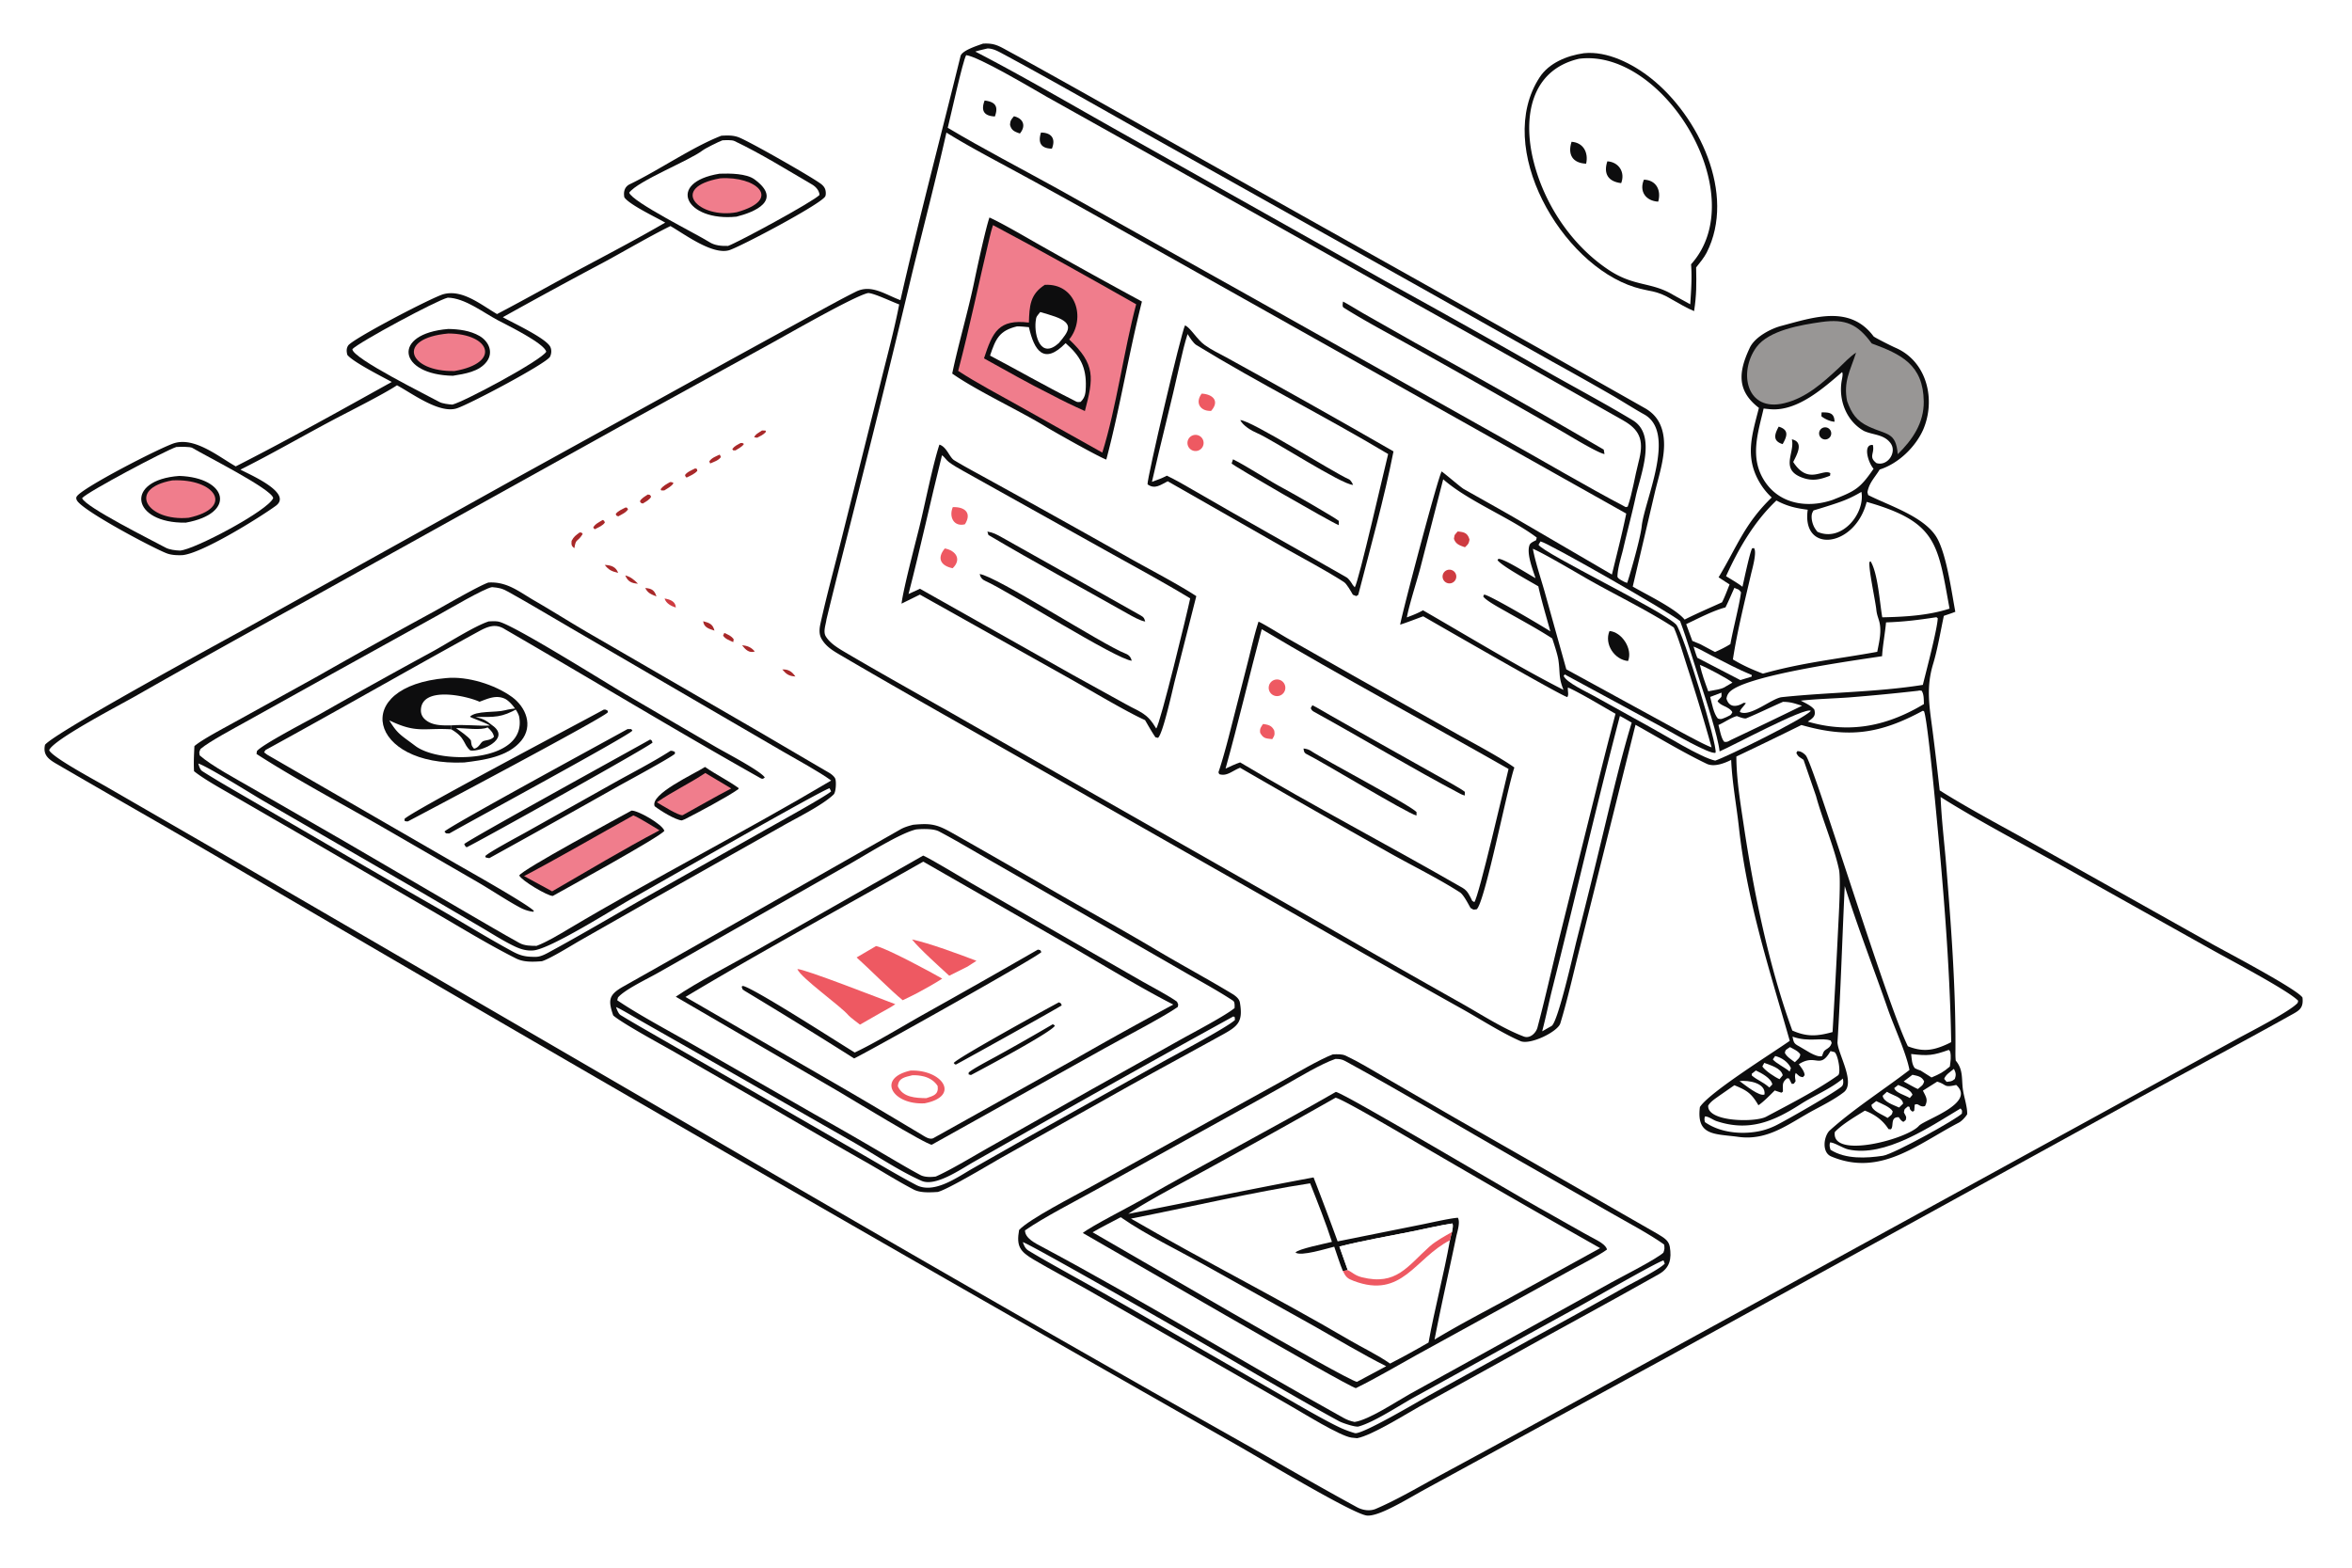 <svg xmlns="http://www.w3.org/2000/svg" width="1536" height="1024" preserveAspectRatio="none" style="display:block" viewBox="0 0 2048 1365"><path fill="#FFF" d="M0 0h2048v1365H0V0z"/><path fill="#0D0D0E" d="M855.91 37.996c10.406-.635 14.143 2.2 23.086 7.033 16.441 8.885 32.72 18.064 49.066 27.122l205.008 115.056 211.03 118.308c29.47 16.669 58.97 33.324 88.43 50.001 7.69 4.45 12.52 10.599 14.89 19.167 4.82 17.405-2.59 37.452-6.61 54.72l-19.1 81.348c12.05 6.99 37.34 19.148 45.17 28.726 10.09-5.128 22.15-10.285 32.56-15.023 2.17-4.038 4.79-11.11 6.59-15.558l-9.57-6.215c16.24-26.911 22.43-46.425 46.25-69.519a56.956 56.956 0 0 1-10.59-13.216c-13.14-22.34-6.4-41.801-.54-64.808-19.23-14.728-17.9-31.035-8.3-51.586 4.12-9.954 18.71-17.376 27.45-19.699 28.04-7.448 59.95-18.756 80.65 8.989.69.929 15.96 8.603 18.95 9.882 27.7 11.852 35.45 45.384 24.28 71.371-6.64 14.912-21.29 29.471-37.89 34.732-4.25 7.05-9.25 11.527-10.65 19.791.22.811.44 1.623.65 2.434 18 9.208 49.86 18.94 60.19 37.84 8.15 14.909 12.37 46.045 15.69 63.794-2.94 1.201-6.93 2.47-10 3.54-2.84 13.268-5.43 28.971-9.35 41.929-6.38 21.064-3.07 37.766-.36 58.856 2.19 17.11 4.18 34.124 6.09 51.176 25.09 15.897 56.85 32.556 82.89 47.206l154.81 86.844c11.04 6.177 73.88 39.184 78.2 46.36 1.07 10.122-3.42 11.546-12.21 16.455-47.45 26.473-95.62 51.758-143.15 78.07L1451.5 1181.86l-148.11 80.75-61.35 33.47c-11.04 6.03-22.06 12.77-33.42 18.13-4.72 2.22-13.09 5.88-18.35 5.39-12.28-1.16-96.46-51.99-114.61-62.17a74823.646 74823.646 0 0 1-888.449-512.575c-45.963-26.828-92.303-53.11-138.289-79.902-6.966-4.059-11.681-7.915-9.69-16.504 9.79-11.491 156.366-91.053 177.282-102.63L448.86 416.57l189.828-104.714 69.437-38.095c12.246-6.668 24.644-13.578 37.136-19.793 13.421-6.677 25.125 2.29 38.786 7.392 16.056-70.709 35.05-142.083 52.348-212.544 1.207-4.917 14.882-9.119 19.515-10.82z"/><path fill="#FFF" d="M756.008 255.138c5.309.224 20.35 7.522 26.967 9.925-4.055 21.437-11.316 48.168-16.623 69.836l-34.29 137.112c-5.883 23.344-12.535 47.681-17.684 71.188-.999 4.557-1.303 9.118 1.025 13.121 4.059 6.976 10.338 10.52 17.173 14.526 47.626 27.906 95.793 55.077 143.793 82.32l254.121 144.571c47.8 27.435 95.75 54.59 143.87 81.461 14.96 8.434 34.08 20.577 49.36 27.21 8.24 3.9 32.65-7.964 34.92-15.336 6.5-21.133 11.98-46.281 17.51-67.716l47.97-192.266c19.4 10.8 41.89 24.344 61.96 33.938 6.42 3.072 15.24-.339 21.34-3.344.89 20.25 4.57 38.927 6.75 58.77 7.12 64.913 26.54 123.519 44.27 185.806-15.9 11.182-70.08 44.897-78.25 57.669-3.23 25.36 13.21 23.177 33.49 25.963 26.18 3.598 44.33-11.89 65.86-23.397 8.63-4.616 18.34-9.588 26.08-15.574 10.16-8.365-5.03-32.91-5.64-43.14 2.86-45.45 4.13-90.865 6.34-136.26 11.1 35.447 25.38 72.084 37.57 107.207 5.17 14.901 16.13 38.431 18.77 52.92-21.56 16.593-49.79 34.703-70.01 53.215-4.9 5.839-6.1 18.687 1.83 22.047 42.69 18.04 75.26-10.734 111.09-29.368 2.78-1.446 5.78-4.832 7.32-7.283.37-5.351-2.33-13.93-3.35-19.515-1.91-10.372.56-18.781-6.59-27.267-.37-3.798-.25-6.901-.24-10.659.26-53.014-3.76-106.325-8.03-159.144-1.6-19.813-4.12-39.915-4.91-59.726 28.28 18.052 71.71 41.142 102.01 57.867l134.88 75.516c13.94 7.827 65.95 35.125 74.46 44.037l-.41 1.8c-6.01 7.142-41.78 25.413-52.27 31.142l-530.95 291.03c-54.05 29.69-108.2 59.4-162.48 88.69-18.32 9.88-38.03 21.63-57.01 29.74-5.16 2.21-11.48 1.25-16.36-1.4-26.18-14.23-52.51-29.29-78.29-44.17l-99.74-56.26a36682.236 36682.236 0 0 1-393.176-226.471L205.066 749.927 92.071 684.698c-7.706-4.49-47.23-25.633-49.236-31.539 3.414-9.015 60.745-38.905 74.068-46.46A10274.584 10274.584 0 0 1 266.18 523.38l273.47-151.903L672.88 298.2c13.712-7.53 72.107-41.039 83.128-43.062z"/><path fill="#0D0D0E" d="M1160.5 918.076c4-.151 7.85-.505 11.48 1.208 11.31 5.33 22.31 12.121 33.16 18.367l61.66 35.677c58.8 33.612 117.74 67.252 176.48 100.982 4.56 2.89 9.71 5.27 10.68 11.18 1.74 10.53.12 18.51-9.57 23.99-44.5 25.17-89.59 49.31-134.21 74.23l-74.37 41.07c-12.85 7.18-41.1 24.97-54.09 27.46-1.66-.09-3.32-.26-4.97-.51-10.35-1.53-42.1-21.41-53.78-28.04l-98.95-56.66-78.598-44.92c-15.069-8.47-30.324-16.55-45.244-25.31-12.204-7.16-15.265-11.82-12.808-25.84 8.785-9.54 48.451-29.79 62.109-37.39l103.241-57.124 64.05-35.365c11.03-6.143 32.5-18.756 43.73-23.005z"/><path fill="#FFF" d="M1162.8 922.022c3.2.007 5.55.206 8.42 1.776 50.9 27.776 100.62 57.554 150.95 86.342l80.59 45.99c13.01 7.43 34.8 19.12 46.3 27.53.41 3.36.45 3.79-.63 6.98-5.42 5.35-36.6 21.19-44.78 25.69l-90.35 50.05-85.57 47.32c-11.98 6.7-35.86 22.66-48.22 24.42-3.91-.82-6.58-1.83-10.08-3.78-87.86-48.82-173.712-101.5-262.353-148.86-5.505-2.94-14.538-7.23-14.556-14.17 16.221-11.27 44.94-25.99 62.863-35.93l112.806-62.381c17.05-9.28 34.02-18.707 50.91-28.28 12.39-7.008 30.82-18.195 43.7-22.697z"/><path fill="#0D0D0E" d="M1163.18 950.728c7.02.859 157.34 90.192 176.94 100.932 11.52 6.3 38.13 21.76 51.29 28.69 2.48 1.31 7.16 4.41 7.9 7.62-7.43 5.38-22.58 13.05-31.01 17.67l-53.21 29.32-81.61 44.84c-16.47 9.13-36.16 20.72-52.87 28.86-7.14-1.24-216.381-123-237.777-135.1 7.183-5.83 40.614-22.82 50.911-28.72 55.896-32.01 113.586-62.021 169.436-94.112z"/><path fill="#FFF" d="M1162.86 955.836c4.03-.373 67.38 37.166 74.74 41.395 51.7 30.189 103.6 60.029 155.7 89.529l-78.09 42.97c-21.34 11.65-45.48 24.12-66.08 36.66 5.71-29.59 12.83-60.49 18.99-90.17 1.05-4.5 3.46-11.99 1.35-15.91-6.75.39-24.4 4.49-32.27 6.03l-72.46 14.54a2982.18 2982.18 0 0 0-20.95-55.68c-53.75 9.94-107.59 21.35-161.359 31.74 17.799-11.92 47.969-27.49 67.289-38.12a8792.234 8792.234 0 0 0 113.14-62.984z"/><path fill="#FFF" d="M984.794 1061.05c48.736-9.53 108.036-23.47 156.016-30.72 6.27 15.83 13.78 34.81 18.97 50.96-5.85 1.52-29.44 6.13-31.74 9.3 4.62 3.6 27.08-3.48 33.74-5.08 2.06 5.89 5.18 15.71 7.52 21.17l4.27-.75c-2.49-6.83-4.92-13.69-7.3-20.56 20.22-5.07 42.22-8.97 62.67-13.01 11.44-2.26 24.4-5.4 35.73-7.09.91 2.04.01 5.15-.39 7.5-.36 1.45-1.6 5.91-1.73 7.13-5.35 29.99-13.38 59.85-18.65 89.04-11.02 6.4-22.2 12.52-33.53 18.34-10.62-7.53-24.16-13.9-35.56-20.59-62.3-36.54-127.66-69.42-190.016-105.64z"/><path fill="#FFF" d="M1166.27 1085.37c20.22-5.07 42.22-8.97 62.67-13.01 11.44-2.26 24.4-5.4 35.73-7.09.91 2.04.01 5.15-.39 7.5-6.01 3.38-14.26 7.92-19.33 12.44-19.49 17.38-29.02 34.42-59.1 26.91-6.36-1.59-8.43-4.53-12.28-6.19-2.49-6.83-4.92-13.69-7.3-20.56z"/><path fill="#EE5962" d="M1264.28 1072.77c-.36 1.45-1.6 5.91-1.73 7.13-30.67 15.71-41.58 51.32-83.74 35.44-5.57-2.1-6.88-3.33-9.51-8.66l4.27-.75c3.85 1.66 5.92 4.6 12.28 6.19 30.08 7.51 39.61-9.53 59.1-26.91 5.07-4.52 13.32-9.06 19.33-12.44z"/><path fill="#FFF" d="M975.713 1059.92c2.154.73.148-.12 1.534.84 20.39 14.18 48.973 28.02 70.453 40.03l96.03 53.57c19.99 11.27 43.04 25.1 63.31 35.22l-25.48 13.61c-10.06-1.79-205.913-116.44-230.174-130.23 7.464-4.35 16.601-8.93 24.327-13.04z"/><path fill="#FFF" d="M890.6 1081.54c3.729 1.11 35.804 19.22 41.818 22.53 54.144 30.4 108.022 61.27 161.632 92.6 23.74 13.64 47.93 27.74 71.96 40.79 2.99 1.63 14.23 5.35 16.92 4.61 13.68-3.74 35.83-18.55 48.52-25.5 48.19-26.39 95.94-53.07 144.07-79.3 9.83-5.36 68.07-38.88 73-39.8l1.07 2.8c-5.07 5.28-28.05 16.73-35.39 20.86a6167.875 6167.875 0 0 1-82.8 45.76l-86.62 47.86c-8.52 4.76-59.17 34.83-65.05 33.09a94.455 94.455 0 0 1-10.98-3.95c-14.2-6.26-44.85-24.44-59.34-32.72l-103.57-59.58a4095.882 4095.882 0 0 0-72.513-41.09c-12.534-7.04-25.383-14.09-37.683-21.54-2.978-1.81-3.787-4.24-5.044-7.42z"/><path fill="#0D0D0E" d="M425.253 507.222c16.406-.999 26.8 8.079 40.508 15.985 16.377 9.445 32.358 19.685 48.766 29.109l148.009 85.712c19.836 11.647 39.754 23.349 59.621 34.945 1.723 1.006 4.701 3.399 5.21 5.283.942 2.687.508 11.593-1.471 13.497-9.883 9.513-32.442 20.515-43.992 27.138l-113.356 63.903-63.402 36.096c-7.147 4.085-26.405 16.093-33.327 18.054-7.355.563-15.678.986-22.357-2.36-23.452-11.75-46.698-25.993-69.347-39.172L257.8 724.378l-54.534-31.516c-9.998-5.775-25.701-14.444-34.305-21.353-.405-7.697-.032-14.196.325-21.868 6.405-5.616 26.9-16.361 35.167-20.969l72.872-40.285a5862.93 5862.93 0 0 1 100.505-55.914c9.377-5.187 38.999-22.351 47.423-25.251z"/><path fill="#FFF" d="M428.461 511.226c6.007.534 8.65 1.022 14.067 4.03 18.136 10.069 36.102 20.924 54.057 31.344l113.938 66.36 71.091 41.356c11.812 6.832 32.03 17.816 42.115 25.29-75 44.49-153.495 84.511-228.495 129.134-8.406 5.001-19.065 11.486-28.011 14.834-5.03-.013-10.476-.041-14.958-2.517-15.658-8.649-31.506-18.071-46.97-27.001l-105.851-61.775-80.791-46.507c-12.366-7.182-34.571-19.009-44.761-28.041-.561-3.575-.615-2.156.713-5.635 7.928-6.678 29.648-18.159 39.548-23.699l75.023-41.706 92.507-51.21c8.002-4.412 40.392-23.477 46.778-24.257z"/><path fill="#0D0D0E" d="M388.549 590.402c18.494-1.805 42.314 5.659 57.158 16.378 12.308 8.888 18.784 25.24 8.168 38.162-11.606 14.127-32.639 16.839-49.639 18.949-83.044 3.657-99.953-66.323-15.687-73.489z"/><path fill="#FFF" d="M392.944 631.581c-7.899.137-17.38.337-23.446-5.739a10.162 10.162 0 0 1-2.999-7.351c.296-21.389 39.463-12.777 51.039-7.476 7.276-2.688 14.218-6.055 21.849-2.725 4.972 2.169 11.928 11.422 12.729 16.031 6.899 39.67-68.607 41.743-90.558 25.102-12.525-9.495-15.215-10.048-22.622-22.223 24.117 11.724 30.033 6.34 53.985 7.828l.023-3.447z"/><path fill="#0D0D0E" d="m426.641 631.732-1.097-.639c-4.109-2.359-15.247-5.989-16.339-7.062 5.386-5.455 22.566-3.401 30.394-5.572 2.74-.759 9.068-1.743 11.732-1.812-14.913 8.369-20.135 7.595-37.118 7.616 7.871 2.056 8.914 3.094 15.273 7.926 14.944 11.356-10.662 22.647-19.929 21.252-6.522-5.447-3.745-10.997-16.636-18.413l.023-3.447c12.481-.945 22.39.688 33.697.151z"/><path fill="#FFF" d="M424.563 633.332c2.733 2.42 4.981 4.806 5.57 8.218-2.831 3.196-7.114 2.668-9.551 3.889-2.362 1.184-3.536 5.77-7.843 6.455-2.668-3.198-1.919-2.727-2.731-7.303-2.443-3.471-9.196-7.906-12.888-10.589 7.986-.164 21.595 2.177 27.443-.67z"/><path fill="#0D0D0E" d="M549.869 705.805c5.366-.354 26.812 11.755 28.618 17.573-2.573 4.702-87.561 51.356-97.133 56.724-4.433.145-27.107-13.292-29.211-17.785 1.878-4.824 87.262-50.747 97.726-56.512z"/><path fill="#F07D8C" d="M551.472 709.977c4.035 1.399 18.268 10.282 22.776 12.984-31.006 16.342-63.02 35.517-93.469 53.135l-24.455-13.287c30.265-15.898 64.786-36.033 95.148-52.832z"/><path fill="#0D0D0E" d="M425.56 541.062c2.797-.102 6.088-.371 8.822.259 13.56 3.122 93.583 53.44 111.121 63.666l78.137 45.616c7.464 4.346 38.939 20.773 42.274 26.361-1.145.961-1.899 1.605-3.617.638-74.751-42.073-148.264-86.649-222.529-129.62-8.183-5.319-14.916-2.613-23.178 1.912-62.01 33.968-123.4 69.296-185.411 103.186l-1.229 1.976 2.694 2.061 164.4 94.947c10.777 6.226 60.639 34.16 67.826 40.994l-.523.833a32.806 32.806 0 0 1-11.45-3.643c-10.697-5.677-25.194-15.279-36.145-21.693l-78.488-45.367c-36.558-21.236-79.892-44.053-114.896-66.7l.342-2.467c4.17-5.577 45.498-27.028 54.738-32.176a5783.9 5783.9 0 0 1 97.134-53.99c13.354-7.214 37.203-22.617 49.978-26.793z"/><path fill="#0D0D0E" d="M613.894 667.781c9.377 6.59 19.595 11.436 29.253 18.388l-.131.877c-9.658 6.872-35.431 20.56-46.627 26.228l-2.73 1.082c-5.839-.531-18.887-8.622-23.619-12.371-4.349-10.594 34.513-28.078 43.854-34.204z"/><path fill="#F07D8C" d="m614.157 673.046 22.572 13.476c-13.88 7.21-28.568 15.716-42.352 23.309-3.818.348-18.468-8.957-22.413-11.28 14.02-9.659 28.228-16.224 42.193-25.505z"/><path fill="#0D0D0E" d="M525.701 617.886c1.972-.124 1.919.086 3.655 1.137l-.217 1.325c-5.126 5.517-157.492 86.196-173.805 94.764-1.095.24-1.7-.014-2.923-.193l-.193-1.821c3.954-5.457 152.323-83.615 173.483-95.212zm58.195 35.819c1.965.073 1.797.213 3.713.929l.113 1.638c-3.288 3.275-42.89 24.675-49.297 28.237a12790.696 12790.696 0 0 1-112.374 62.699l-3.039-.55-.489-1.235c2.974-3.328 29.596-17.51 34.828-20.448l78.419-43.966c15.098-8.393 33.948-18.144 48.126-27.304zm-17.769-9.797c1.828 1.104 1.033.367 2.094 2.606-1.347 2.656-149.859 85.437-161.908 91.228-1.43-1.09-1.304-1.149-2.076-2.808 2.762-3.302 147.43-82.838 161.89-91.026zm-19.672-9.088 3.194.004 1.017 1.329c-2.377 4.045-143.745 80.508-159.292 89.505-.755.167-2.298-.037-3.076-.094l-1.248-1.474c1.61-3.386 142.194-79.699 159.405-89.27z"/><path fill="#FFF" d="M172.641 664.801c8.014 2.452 46.857 26.757 55.662 31.914l138.319 80.002 51.816 30.369c9.796 5.735 19.535 12.085 29.776 16.957 5.17 2.46 10.258 3.954 16.037 3.521 14.668-1.097 68.878-35.466 85.2-44.72 18.688-10.595 168.148-96.129 172.901-96.498l1.338 2.736c-5.705 4.991-50.65 29.613-59.844 34.917l-102.747 57.927c-27.79 15.835-55.43 32.203-83.564 47.459-3.309 1.795-7.133 3.706-10.904 3.742-8.536.081-13.123-.766-20.699-4.883-20.732-11.268-40.927-23.727-61.313-35.552a11904.83 11904.83 0 0 1-108.39-62.574l-66.487-38.584c-11.119-6.466-22.778-13.163-33.656-20.119-1.894-1.212-2.763-4.451-3.445-6.614z"/><path fill="#0D0D0E" d="M795.219 718.124c15.17-1.397 20.362-.526 33.695 7.004 28.775 16.249 57.5 32.765 86.101 49.327 30.321 17.558 61.094 34.362 91.175 52.286 22.44 13.371 45.57 25.744 67.86 39.252 2.49 1.774 5.06 3.841 5.6 7.007 2.82 16.602-1.58 20.425-14.83 27.736-32.75 18.076-65.606 35.743-98.126 54.104l-93.684 52.57c-10.649 6.01-47.925 28.48-56.547 30.45-6.557.4-15.01.93-20.833-2.09-13.087-6.79-26.152-14.98-38.945-22.39a7324.047 7324.047 0 0 1-80.748-46.473l-90.824-52.128c-9.925-5.647-43.443-23.868-51.141-30.618-4.718-13.549-3.821-18.09 8.892-25.254 80.504-45.369 160.817-91.102 241.165-136.74 3.441-1.955 7.368-3.107 11.19-4.043z"/><path fill="#FFF" d="M797.765 722.182c5.33-.502 15.083-.773 19.768 1.685 16.08 8.437 32.624 18.485 48.436 27.457l162.751 93.549c13.73 7.979 31.51 17.544 44.95 26.466 1.65 1.095 1.37 4.309 1.33 6.393-7.84 6.514-35.1 20.86-45.89 26.836l-78.132 43.699-89.311 50.465c-13.219 7.458-33.95 20.028-46.859 25.698-4.184.56-9.634.68-13.414-1.34-10.965-5.85-21.952-12.47-32.683-18.73a3258.147 3258.147 0 0 0-59.452-34.178l-105.496-60.441c-19.369-11.068-48.478-26.594-66.302-38.805l.632-2.397c5.963-7.02 26.11-16.442 35.33-21.734l83.979-47.657 83.311-47.352c13.706-7.796 43.36-26.526 57.052-29.614z"/><path fill="#0D0D0E" d="M803.858 744.956c5.793 2.385 35.355 20.228 42.054 24.114l88.235 50.781 60.745 34.818c7.328 4.184 23.798 12.871 29.958 17.502 1.26 2.945 1.28 1.857.67 4.62-12.11 8.569-49.318 27.886-64.194 36.246l-149.966 83.68c-4.327.314-72.114-41.06-81.842-46.762l-141.096-82.093c16.43-11.498 52.321-30.245 71.187-40.912l144.249-81.994z"/><path fill="#FFF" d="m803.911 750.224 128.672 73.795c28.051 16.252 60.513 36.063 89.047 50.671a3551.7 3551.7 0 0 0-86.452 47.951l-122.6 68.431c-2.789 1.142-5.892-.607-8.32-2.065-21.971-13.187-43.964-26.301-66.104-39.207l-141.307-81.754c66.934-40.116 138.983-79.13 207.064-117.822z"/><path fill="#EE5962" d="M762.822 823.749c8.589 1.541 49.725 23.684 57.63 28.353-7.279 4.693-13.841 8.263-21.45 12.398-3.899 2.128-8.912 4.423-12.977 6.422-10.342-8.435-28.774-27.084-40.126-37.259l16.923-9.914zm-68.53 20.024c5.908-.311 73.977 26.393 85.311 30.592-3.548 2.462-8.228 4.941-12.072 7.094l-18.709 10.701c-1.67-1.213-8.772-6.644-9.859-7.946-6.989-8.368-41.794-32.81-44.671-40.441z"/><path fill="#0D0D0E" d="M903.754 826.822c2.641.718 1.714-.041 3.009 2.166-2.945 4.05-150.295 86.515-163.018 92.606a4945.096 4945.096 0 0 0-95.27-58.819c-2.386-1.746-1.647-.636-2.448-3.333l-.705-.036 1.476-.966c9.299 1.629 82.84 49.106 97.46 57.985 17.741-8.332 41.461-22.777 59.022-32.68a9618.238 9618.238 0 0 0 100.474-56.923z"/><path fill="#EE5962" d="M792.878 932.144c27.47-.985 44.004 22.273 12.286 28.528-27.892 1.544-42.312-21.843-12.286-28.528z"/><path fill="#FFF" d="M794.453 936.231c3.38-.134 6.762.218 10.042 1.046 4.764 1.204 9.377 4.074 11.975 8.321.975 7.497-3.636 8.483-9.831 10.573-8.997-.128-20.551-.493-24.841-10.324.465-7.407 6.397-8.005 12.655-9.616z"/><path fill="#EE5962" d="M794.135 817.997c15.052 3.15 41.228 12.936 56.118 18.579l-7.884 5.11-15.84 7.888c-8.356-7.698-25.87-23.376-32.394-31.577z"/><path fill="#0D0D0E" d="M922.056 872.724c2.191 1.217 1.403.365 2.452 2.633-.564.89-84.379 47.487-92.052 51.507-1.402-.173-.704.025-1.981-1.268 1.666-3.663 81.205-47.396 91.581-52.872zm-5.433 19.139c1.024.3 1.022.49 1.939 1.194-2.475 5.434-63.491 37.934-73.098 42.984l-2.065-.566.074-1.61c3.686-3.353 19.124-11.332 24.293-14.219a1996.16 1996.16 0 0 0 48.857-27.783z"/><path fill="#FFF" d="M536.39 876.836c4.392 1.838 16.121 8.891 20.705 11.512l39.66 22.551 147.719 84.421c18.408 10.67 38.702 24.3 57.948 32.84 12.072 5.35 33.741-9.83 45.138-16.31l47.015-26.635a15818.388 15818.388 0 0 1 179.355-100.19l1.16.507.25 2.556c-6.1 6.022-50.74 29.678-61.98 35.916l-120.859 67.529-45.546 25.857c-13.457 7.65-33.61 22.6-49.253 14.35-15.496-8.17-30.984-17.44-46.201-26.22l-90.773-52.305-83.441-47.834c-12.139-7.002-24.881-14.189-36.874-21.511-1.964-1.199-3.2-4.826-4.023-7.034z"/><path fill="#A82829" d="m504.741 463.593 1.693.169.96 1.216c-5.066 7.924-5.806 3.31-7.271 12.336-2.842-2.068-2.575-3.319-2.405-6.366 2.008-3.873 3.63-4.781 7.023-7.355zm40.072-21.76c1.664.392.899.003 2.071 1.612-1.774 2.858-5.424 4.398-8.515 6.143-1.993-.79-1.283-.129-2.232-2.007 1.727-2.653 5.672-4.187 8.676-5.748zm60.585-34.017 1.48.55.33 1.598c-2.451 2.79-5.926 4.137-9.322 5.851-1.186-.897-.762-.593-1.435-2.173 1.626-2.618 5.964-4.296 8.947-5.826zm-21.966 11.942c1.984.024 1.256-.133 3.023.841-1.288 2.675-5.307 4.679-8.034 6.424l-2.584.036-.611-1.088c2.323-3.105 4.855-4.229 8.206-6.213zm-19.326 10.805c2.481.608 1.604-.078 2.859 1.922-1.396 2.77-4.478 4.206-7.244 5.957-2.056-.666-1.219-.081-2.529-1.9 1.054-2.575 4.448-4.327 6.914-5.979zm48.204 110.355c5.507 1.428 8.422 2.573 9.798 8.177-4.747-1.558-9.313-2.775-9.798-8.177zm-87.494-88.184c1.708.967.99.327 1.877 2.222-1.746 2.745-5.768 4.292-8.859 5.896l-1.314-1.462c1.45-3.084 5.181-4.749 8.296-6.656z"/><path fill="#CE3B41" d="M578.681 521.146c4.676.671 9.776 2.623 9.761 7.86-4.112-1.339-8.464-3.622-9.761-7.86z"/><path fill="#A82829" d="M526.574 491.865c5.483.242 9.784 1.64 11.685 6.934-5.553-1.307-8.204-2.42-11.685-6.934zm104.135 59.229c3.616 1.722 5.755 2.323 8.158 5.5l-.391 2.492c-3.424-1.588-6.854-2.638-8.856-5.63l1.089-2.362zm-4.019-155.286c.326.399.821 1.618 1.065 2.151-2.226 3.013-5.785 4.038-9.368 5.606l-.778-1.852c2.197-3.151 5.489-4.194 9.081-5.905zm36.821-20.993 3.029.1.459 1.036c-2.176 2.592-4.684 3.571-7.706 5.178l-2.598-.43c1.171-2.747 3.949-3.898 6.816-5.884zm-18.736 10.969c2.135-.123 1.17-.364 2.996.739-1.206 2.253-5.002 4.177-7.348 5.642l-1.962-.042-.833-1.141c1.94-2.621 4.271-3.571 7.147-5.198zm36.399 197.132c5.337-.328 8.483 1.897 11.425 6.11-5.636-.381-7.787-1.874-11.425-6.11zm-35.015-21.06c4.696.339 8.036 1.759 11.085 5.416-4.957 1.643-8.274-1.792-11.085-5.416zm-84.326-49.865c5.742.344 8.268 2.183 9.743 7.344-4.909-2.008-7.452-2.898-9.743-7.344zm-17.387-10.961c4.435 1.014 8.003 3.999 11.057 7.185-5.604-.319-8.908-1.903-11.057-7.185z"/><path fill="#FFF" d="M824.092 115.453c19.541 12.145 41.085 23.344 61.396 34.406a5357.232 5357.232 0 0 1 87.603 48.513l442.949 248.787c-3.42 17.087-8.36 36.003-12.46 53.098l-85.78-50.027c-14.26-8.203-28.99-16.352-43.25-24.437-2.47-1.399-15-12.234-19.21-15.304-3.17 4.656-34.36 122.767-36.16 133.406 6.15-1.96 13.88-5.02 20.07-7.271 11.8 6.82 122.51 70.562 125.5 70.313 1.46-2.356.21-4.447.5-8.332 9.78 4.129 30.86 16.894 41.46 22.876a3707.833 3707.833 0 0 0-17.29 68.043l-32.6 131.108c-5.95 24.466-11.47 49.085-17.91 73.404-1.02 5.009-6.45 10.584-12.03 8.48-17.76-6.706-37-19.139-53.61-28.517a12342.144 12342.144 0 0 1-118.35-67.363L842.791 628.999c-35.628-20.496-71.675-40.281-107.079-61.17-6.007-3.544-12.89-7.642-16.636-13.689-2.551-4.118.035-10.354.565-14.794 9.465-39.138 19.691-78.384 29.414-117.441a13513.877 13513.877 0 0 0 45.437-185.062c9.952-40.545 20.416-80.562 29.6-121.39z"/><path fill="#0D0D0E" d="M1095.86 541.267c4.72 2.015 19.64 11.361 25.17 14.504l59.75 33.889 87.89 49.406c13.97 7.858 37.71 20.36 49.96 29.207-6.08 17.592-25.7 117.492-32.81 123.457-3.57.364-2.15.644-5.35-1.137-2.1-3.697-6.06-11.577-9.3-13.652-18.81-12.042-40.37-22.604-59.97-33.579a10723.674 10723.674 0 0 1-131.41-74.885c-7.24 2.916-11.39 7.644-18.1 5.608-.24-.545-.49-1.09-.74-1.635 3.05-8.828 6.72-22.262 8.91-30.697l16.45-64.336c2.78-10.908 6.11-25.689 9.55-36.15z"/><path fill="#FFF" d="M1098.65 547.866c69.18 41.189 144.43 81.531 214.91 121.688-3.29 13.319-26 111.715-29.79 115.91l-1.79-1.026c-2.15-4.265-3.9-8.738-8.21-11.22-64.08-36.95-130.43-71.46-193.91-109.39-4.16 1.347-8.67 3.55-12.71 5.388 11.07-39.594 20.81-81.347 31.5-121.35z"/><path fill="#0D0D0E" d="M1142.76 614.074c2.12.829 13.09 7.337 15.62 8.771l35.31 20.022 56.6 31.766c5.35 3.022 20.9 11.418 25.22 14.815l-.06 3.239c-.94-.289-2.5-.785-3.32-1.215-43.12-22.688-84.94-48.024-127.64-71.528-1.81-.998-2.4-1.572-3.16-3.394l1.43-2.476zm-7.72 37.672c1.83.116 4.52.8 5.95 1.76 12.01 8.064 86.11 46.937 92.47 53.576l-.07 3.057c-8.45-2.19-82.51-47.122-95.41-53.4-2.66-1.292-2.57-2.723-2.94-4.993z"/><path fill="#EE5962" d="M1109.54 592.04a7.243 7.243 0 0 1 9.08 3.965 7.252 7.252 0 0 1-3.38 9.312 7.231 7.231 0 0 1-7.48-.566 7.216 7.216 0 0 1-2.96-6.896 7.229 7.229 0 0 1 4.74-5.815zm-9.77 38.345c4.68.629 7.75 1.334 9.82 5.902.48 3.669.19 4.103-1.76 7.294-5.7-.671-7.7-.463-10.54-5.528-.44-3.653.44-4.5 2.48-7.668z"/><path fill="#0D0D0E" d="M817.992 387.144c6.424 1.958 8.696 11.071 12.885 13.62 8.654 5.268 19.166 10.851 28.032 15.747a12437.605 12437.605 0 0 1 124.551 69.388c17.15 9.675 42.23 22.689 58.22 33.163l-18.83 74.135c-2.11 8.427-10.31 45.971-14.52 49.238l-2.23-.488c-3.19-4.651-6.184-10.037-9.048-14.943-15.816-6.995-49.358-27.061-65.376-36.031l-130.675-73.257-16 7.884c1.65-13.252 11.802-51.569 15.545-66.688 4.747-19.18 11.706-54.459 17.446-71.768z"/><path fill="#FFF" d="M820.229 396.419c1.908 1.092 3.716 4.158 5.848 5.786 3.977 3.038 8.561 5.53 12.899 7.998l126.362 70.544c23.086 12.848 48.592 26.602 71.012 40.275-2.36 11.619-26.06 109.299-29.58 113.281-8.109-13.662-13.381-13.851-26.918-21.416l-46.387-25.621-132.422-74.635-9.952 4.585c10.323-39.758 19.1-80.701 29.138-120.797z"/><path fill="#0D0D0E" d="M859.765 462.833c4.998.794 8.364 2.652 12.729 5.099 40.369 22.623 80.728 45.309 121.004 68.086 2.791 1.579 2.867 2.485 3.683 5.159-4.202-.59-11.293-4.593-15.21-6.81-40.377-22.858-81.471-44.902-121.314-68.558l-.892-2.976zm-6.743 37.003c14.119 1.496 107.09 61.564 126.992 69.248 3.095 1.195 4.633 3.103 5.482 6.209-12.637-.633-108.718-61.239-127.09-69.246-3.045-1.327-4.586-3.066-5.384-6.211z"/><path fill="#EE5962" d="M822.699 477.532c9.686 1.82 14.879 9.6 6.805 17.233-10.371-2.122-13.942-8.672-6.805-17.233zm6.941-35.955c10.287-.449 16.884 4.943 10.574 14.914-9.471 2.458-14.219-6.181-10.574-14.914z"/><path fill="#0D0D0E" d="M1031.83 283.326c4.5 1.619 10.62 12.53 17.36 17.23 6.49 4.531 11.24 6.577 18.02 10.285 49 26.911 97.73 54.308 146.18 82.186-8.1 41.068-20.24 84.29-30.68 124.89-.57.371-1.14.742-1.7 1.114l-2.99-1.181c-1.68-2.878-5.25-9.427-7.84-11.098-16.05-10.335-34.32-19.849-51-29.278l-102.37-58.423c-6.49 3.255-11.23 7.245-17.587 2.666-.616-4.705 29.267-131.906 32.607-138.391z"/><path fill="#FFF" d="M1034.08 290.859c1.86 2.92 4.91 7.894 7.74 9.633 54.25 33.243 112.34 62.172 166.91 94.854-3.05 12.001-25.65 111.145-29.06 116.044l-1.69-1.98c-1.25-2.051-3.42-5.515-5.53-6.729-44.72-25.634-89.8-50.631-134.39-76.51-7.14-4.148-14.58-8.45-22.03-11.999-4.52 2.414-8.15 3.628-12.98 5.369 7.81-34.626 16.88-69.055 24.55-103.731 1.81-8.186 3.95-17.024 6.48-24.951z"/><path fill="#0D0D0E" d="M1079.94 365.783c9.31-.04 81.61 45.98 94.6 51.518 1.49.634 3 3.308 3.67 4.907-9.6.01-70.71-39.74-83.68-45.137-4.74-1.971-12.26-6.471-14.59-11.288zm-6.28 34.14c11.46 5.616 32.9 19.622 44.9 25.853 6.07 3.151 44.59 25.313 47.25 27.804l-.13 3.684c-8.03-3.346-92.08-51.818-93.24-53.741l1.22-3.6z"/><path fill="#EE5962" d="M1046.38 342.73c9.67.511 15.87 6.455 8.18 15.044-9.56.362-14.12-7.163-8.18-15.044zm-9.29 37.114a7.017 7.017 0 0 1 7.09-.438 7.016 7.016 0 0 1 3.85 5.976 7.014 7.014 0 0 1-3.33 6.281 7.023 7.023 0 0 1-9.6-2.175 7.025 7.025 0 0 1 1.99-9.644z"/><path fill="#0D0D0E" d="M861.568 189.379c11.63 5.238 34.064 18.504 45.648 24.997a5537.806 5537.806 0 0 0 87.124 48.185c-11.389 44.653-19.242 93.376-31.028 137.6-5.967-1.992-44.387-23.526-52.631-28.574-23.144-14.171-60.313-31.373-81.543-46.31 5.345-25.673 13.804-53.962 19.243-80.301 2.347-11.366 9.973-46.564 13.187-55.597z"/><path fill="#F07D8C" d="M864.654 196.018c39.87 21.099 85.226 46.544 124.67 68.91-10.614 39.753-17.287 90.237-29.484 129.144l-72.529-40.653c-16.878-9.436-37.053-20.088-52.983-30.499 10.143-38.489 18.154-77.488 27.393-116.196.861-3.61 1.754-7.185 2.933-10.706z"/><path fill="#0D0D0E" d="M909.776 248.011c26.986-1.487 36.121 29.049 21.235 47.573 23.11 21.763 21.237 33.619 13.658 62.296-10.56-4.706-19.042-8.79-29.256-14.193-19.066-9.404-39.947-21.35-58.605-31.641 7.551-23.155 12.773-34.305 39.096-31.17.47-14.54.987-24.631 13.872-32.865z"/><path fill="#FFF" d="M885.525 284.194c3.318-.075 7.057.38 10.398.679 4.576 20.418 13.092 33.239 31.962 13.91 12.579 10.98 18.164 20.914 17.594 38.135-.174 5.255-.508 9.115-4.506 13.007-3.571.505-3.505-.206-7.151-1.987-23.955-12.002-47.922-25.77-71.736-38.32 4.878-14.479 7.995-21.759 23.439-25.424z"/><path fill="#FFF" d="M905.77 271.697c4.314 1.261 8.72 2.466 12.944 3.982 17.124 6.143 11.873 12.858 3.208 23.085-15.844 14.245-21.398-6.52-20.154-18.706.511-5.007 1.144-4.6 4.002-8.361zM841.312 48c11.353 1.55 57.801 29.245 70.394 36.417l110.404 61.78 209.95 117.857c60.78 33.721 121.26 67.941 181.72 102.242 15.76 8.945 17.41 19.204 13.01 35.925-3.3 12.556-5.24 26.665-9.47 38.918l-1.71.422c-34.4-18.093-70.3-39.358-104.45-58.459l-225.17-126.417-164.418-92.008c-31.368-17.353-65.813-35.195-96.327-53.399 2.387-9.387 13.128-58.538 16.067-63.279z"/><path fill="#0D0D0E" d="M1169.4 262.594c2.58 1.126 14.39 8.365 17.95 10.396l45.22 25.638a7307.29 7307.29 0 0 1 163.89 92.843l.65 3.883c-5.82-.886-30.35-15.912-36.65-19.536-43.24-24.777-86.62-49.32-130.13-73.631-17.76-9.908-42.7-23.119-60.32-34.326-1.45-.92-.77-3.298-.61-5.267zM906.444 115.416c9.216.113 13.009 5.36 9.49 14.024-9.484-.188-12.328-5.044-9.49-14.024zm-49.082-27.894c9.26 1.166 12.182 4.982 8.923 13.885-9.557-.437-12.302-5.047-8.923-13.885zm25.522 13.705c8.201 1.913 10.696 8.386 5.183 15.015-4.569-1.578-7.333-2.59-8.578-7.514.249-3.884.901-4.428 3.395-7.501z"/><path fill="#FFF" d="m1674.27 618.884.98.312c2.57 4.143 8.9 69.692 9.91 80.212 6.62 68.87 12.63 138.779 13.85 207.983-1.68.901-3.4 1.726-5.15 2.474-11.84 5.171-20.46 5.834-32.56 1.139-18.88-38.055-82.1-246.165-88.99-253.336-2.03-2.112-4.29-3.66-7.25-3.658l-.9 1.565c1.74 3.606 2.69 3.452 6.28 6.026l10.86 31.492c5.3 19.714 15.86 44.511 20.01 64.101 1.71 8.089-.27 41.248-.76 51.293-1.46 30.054-3.07 60.1-4.85 90.136-13.47 3.728-22.25 4.292-35.04-1.318-20.27-55.501-33.56-120.266-42.28-178.551-2.92-19.522-6.4-40.371-6.44-60.047a3795.62 3795.62 0 0 0 56.64-27.435c41.2 11.762 68.52 7.702 105.69-12.388zm-127.46-183.089c9.38 5.002 16.88 6.685 27.26 8.037-5.5 38.551 41.18 32.926 51.33-6.828 61.48 17.474 61.85 36.46 72.16 92.945-18.59 6.032-39.22 7.155-58.59 7.563-2.24-12.913-3.81-38.515-10.17-48.788l-1.01.721c-.68 6.4 4.69 31.255 5.9 40.387.45 4.632 1.05 5.944 2.38 10.253 2.73 8.863.23 18.695-1.46 27.462-34.41 6.268-64.77 9.24-99.54 18.987-9.6-3.646-17.36-7.098-26.16-12.361 3.87-25 10.01-49.257 15.7-73.877 1.08-4.708 5.51-19.757 2.61-23.096l-1.58.284c-2.03 3.616-7.11 27.78-8.39 33.422-4.04-3.13-9.84-6.47-14.29-9.205 10.86-24.022 24.59-47.731 43.85-65.906zm-290.14-18.478c21.62 19.062 58.88 33.647 81.48 50.761l-.66 2.338c-1.72.843-4.83 2.185-5.56 3.968-3 7.346 2.79 21.663 5.12 29.042-6.58-3.653-26.98-16.783-32.28-16.86l-.81 1.133c3.64 5.142 28.74 18.757 35.54 22.821 2.76 12.537 7.02 26.727 10.48 39.229-6.64-4.417-53.86-32.232-57.72-32.022l-.74 1.588c2.24 3.791 17.29 11.605 22.34 14.576 12.62 7.092 25.64 14.164 37.77 22.019 1.61 4.933 4.63 13.921 5.34 18.784 1.69 11.608-.1 14.671 4.46 25.996-38.95-19.779-83.71-47.05-122.35-69.282-5.13 2.813-8.57 4.09-14.08 6.178 2.15-11.351 8.37-30.441 11.64-42.652l20.03-77.617z"/><path fill="#CE3B41" d="M1269.23 462.755c5.81.508 8.75 1.369 10.33 7.109-.66 3.651-1.22 4.037-3.95 6.629-4.39-1.531-8.07-2.583-9.6-7.43.77-4.173.19-2.589 3.22-6.308zm-10.04 34.028a5.96 5.96 0 0 1 6.11.179 5.951 5.951 0 0 1 2.75 5.467 5.973 5.973 0 0 1-3.5 5.016 5.975 5.975 0 0 1-7.79-2.763 5.965 5.965 0 0 1 2.43-7.899z"/><path fill="#FFF" d="M1334.76 477.826c8.85 3.672 35.8 19.559 45.58 25.202 24 13.837 54.46 28.435 77.1 43.304 3.96 8.759 8.57 24.417 11.65 34.025a1794.932 1794.932 0 0 1 21.27 70.347c-6.54-2.067-31.79-16.17-39.6-20.411l-86.88-47.493-18.98-67.918c-3.19-11.146-8.16-25.989-10.14-37.056z"/><path fill="#0D0D0E" d="M1401.47 549.437c10.71.816 20.44 15.606 16.16 26.103-11.81-1.074-20.96-14.746-16.16-26.103z"/><path fill="#989695" d="M1586.01 280.366c21.06-2.944 31.62 1.933 43.79 18.68 25.6 9.387 44.9 18.487 45.31 50.531.24 18.563-9.72 33.287-22.65 45.886-1.64-19.548-9.3-16.547-25.35-24.095-10.67-5.016-14.84-11.353-18.74-22.144-3.41-16.853 2.67-26.209 7.81-42.218-5.5 3.62-10.41 8.963-15.26 13.568-13.92 12.881-28.1 25.78-47.06 30.448-33.33 8.21-40.29-26.982-24.53-48.643 10.85-14.914 39.23-19.521 56.68-22.013z"/><path fill="#FFF" d="M859.798 42.21c4.647-.053 8.864 2.214 12.903 4.389 44.864 24.153 89.039 49.582 133.469 74.468l233.76 130.936L1352 315.081a2994.046 2994.046 0 0 1 51.48 28.988c6.92 3.962 20.37 12.464 28.08 16.704 28.75 15.803.37 74.721-2.06 97.501-1.26 11.84-12.06 48.411-12.69 49.256l-2.23-.811-.77-.412c-1.84-.991-5.46-2.708-5.42-4.456.17-7.079 3.19-16.51 4.9-23.401 3.52-15.417 7.75-30.895 11.08-46.339 3.96-18.381 18.59-53.367-2.64-66.189-22.72-13.722-46.35-26.384-69.38-39.328-48.4-27.615-97.01-54.868-145.82-81.754L976.478 115.552c-41.179-23.079-85.438-49.053-127.241-70.648 3.208-1.019 7.23-1.879 10.561-2.693zm744.172 281.798c1.02 1.387.06 5.274-.32 7.536-2.9 17.013 4.2 35.227 19.53 43.768 7.99 3.537 17.22 2.809 22.97 10.488 5.91 7.899-2.47 20.434-12.24 17.416-7.24-5.677-1.37-8.161-3.12-15.77-8.81-.872-4.35 15.027.62 20.708-12.04 17.528-15.99 19.295-35.7 27.12-21.84 7.433-46.64 3.809-59.71-17.162-12.48-20.029-5.25-41.281-.32-62.418 2.11.264 4.23.477 6.35.639 23.13 1.665 45.46-18.167 61.94-32.325z"/><path fill="#0D0D0E" d="M1560.27 382.522c10.78 2.363 4.35 13.378 1.17 19.721 13.1 20.381 25.54 5.539 32.33 9.734l-.27 2.251c-8.33 3.172-14.69 4.875-23.32 1.961-20.25-6.839-7.94-21.024-9.69-32.33l-.22-1.337zm-11.47-11.035c9.31 2.787 7.24 8.523 3.42 15.211-9-2.789-6.96-8.703-3.42-15.211zm37.81 1.31a5.268 5.268 0 0 1 7.02 1.607 5.273 5.273 0 0 1-6.57 7.749 5.29 5.29 0 0 1-3.07-4.541 5.275 5.275 0 0 1 2.62-4.815zm-.49-13.711c7.05-.143 11.06.505 11.32 8.097-3.53-.068-8.78-2.458-11.46-4.753l.14-3.344z"/><path fill="#FFF" d="m1686.15 537.415 1.15.925c-.45 9.808-10.17 46.55-13 58-40.32 6.417-82.25 6.372-122.76 10.679-8.68.923-27.5 17.613-36.53 12.922.33-2.648 3.26-4.582 5.2-7.784l-1.9-.223c-6 3.746-12.68 4.395-14.99-3.603.35-1.977.77-3.336 2-4.963 11.41-15.095 110.26-28.395 133.51-32.022.38-8.112 2.62-20.337 3.43-29.423 15.77-.521 28.29-2.131 43.89-4.508zm-275.64 86.016c3.03 1.483 7.25 4.034 10.29 5.763-9.03 29.552-17.04 63.914-24.37 94.262a6598.434 6598.434 0 0 1-23.73 95.929c-2.9 11.658-15.73 68.847-21.43 73.781l-8.43 4.811c3.29-12.503 5.85-25.328 9.03-37.88 19.92-78.655 38.07-158.208 58.64-236.666zm183.39 291.767 3.56.889c3.06 2.504 5.77 18.25 3.03 20.179-19.29 13.555-41.76 24.969-62.67 36.114-9.45 5.036-51.42 4.601-50.41-9.697 2.16-3.672 6.12-6.017 9.66-8.623l13.13-9.126c11.2 4.588 14.83 7.045 20.94 17.417 4.67-3.101 10.13-8.853 14.22-12.87 1.97.709 3.83 1.311 5.83 1.942l1.28-.931c.12-5.396-1.21-7.936 3.76-11.653l1.59.24c.75 1.578 1.54 3.137 2.37 4.674l1.81-.162 1.5-2.184c-.37-2.782-.96-4.683.14-7.133 2.91 2.403 2.87 3.158 6.26 3.636l1.48-1.722c-.13-3.393-2.98-6.576-5.05-9.573 15.1-9.659 18.08 5.066 27.57-11.417z"/><path fill="#FFF" d="M1341.41 471.415c6.97 1.356 114.18 62.793 121.52 69.359 6.17 16.336 12.52 37.861 17.98 54.688 4.77 14.716 14.82 44.761 16.43 58.791 10.73-4.543 74.52-38.85 79.43-35.351-4.84 6.456-73.37 40.178-83.25 43.376-12.4-2.594-43.37-21.971-56.99-29.346l-48.82-27.083c-6.02-3.36-23.92-11.612-26.19-17.369l.98-1.228 85.88 46.485c6.49 3.49 40.57 23.565 45.42 21.668 2.11-5.547-28.32-105.3-34.32-111.606-11.52-12.114-115.37-61.762-119.83-69.491l1.76-2.893z"/><path fill="#FFF" d="M1670.17 601.459c1.44-.352 1.56-.161 3.11-.032 2.09 3.315 1.78 7.474 1.98 11.579a148.38 148.38 0 0 1-5.66 3.271c-30.67 16.93-61.46 21.96-95.46 12.051 4.66-3.207 7.24-4.911 5.65-10.529-2.64-3.361-7.84-5.65-11.75-7.733 12.93-1.467 29.01-1.869 42.32-2.844a1760.69 1760.69 0 0 0 59.81-5.763zm16.62 340.339c8.81 2.6 5.19 5.472 16.58 2.895 17.73 15.967-27.62 30.116-32.53 35.65-10.29 11.577-76.52 29.207-73.18 5.353 6.25-6.751 18.17-13.65 26.17-18.664 8.64 3.294 15.6 8.298 20.59 16.095l2.01.172c2.94-2.323-.87-10.956 6.92-10.513 1.48 2.031 1.8 2.738 3.99 4.08l2.02-1.549c.99-3.201.23-3.058-1.54-6.79.73-3.488.26-2.255 3.27-5.057 3.41-.053-.09 1.868 4.42 4.515l1.34-1.009.36-5.022c3.44-1.951 4.05 2.53 8.99 1.125 2.92-5.662.8-8.098-1.82-13.447l12.41-7.834zM1510.2 511.839c3.79 1.711 3.65.973 5.79 3.878-1.43 11.404-6.95 31.923-9.24 45.082-4.99 3.057-8.01 4.496-13.38 6.909-4.3-2.252-8.59-4.534-12.87-6.844l-6.9-2.829-5.36-14.588c10.2-4.843 23.55-11.812 34.2-14.574 2.57-5.023 5.38-11.776 7.76-17.034zm110.64-83.548c3.33 18.852-17.22 44.2-38.33 34.727a27.855 27.855 0 0 1-2.3-3.199c-2.02-3.304-3.4-8.735-2.43-12.571.13-.52 1.19-2.767 1.43-2.837 7-2.092 16.7-5.062 23.31-7.45 7.38-2.663 12.19-5.148 18.32-8.67zm-68.32 182.805c6.95.072 10.02 1.371 16.59 3.402a5275.029 5275.029 0 0 1-61.31 29.482c-2.94 1.43-3.48 2.304-6.34 1.948-2.72-2.795-3.84-10.119-5.14-14.676 5.43-2.339 10.5-6.245 16.06-7.771l.71.285c1.58.617 5.98 2.275 7.51 1.643 10.61-4.378 21.38-9.719 31.92-14.313zm52.19 328.015c.31 1.935.65 4.639-.57 6.347-2.62 3.669-50.94 31.282-58.72 34.916a59.56 59.56 0 0 1-14.9 4.825c-15.1 2.712-33.14.873-45.97-8.178-.47-2.435-.55-2.355-.02-4.929 3.12-.137 6.98 3.042 10.26 4.125 28.28 9.328 49.54.312 73.19-14.877 11.63-7.47 25.76-13.088 36.73-22.229z"/><path fill="#FFF" d="M1707.16 965.133c1.76 2.544 1.29 1.132 1.13 4.47-3.6 4.307-59.26 35.337-68.81 36.747-14.11 2.1-32.38 3.23-45.61-5.27-.75-2.973-1.01-3.346-.44-6.26 2.96-.646 11.18 4.968 16.06 6.03 31.85 6.94 70.39-19.343 97.67-35.717zm-10.22-50.982 1.12 1.35c1.12 4.643.34 8.416-.23 13.156-5.83 4.998-8.92 6.553-15.96 9.502l-9.48-6.002c-2.26-.728-2.9-1.004-5.04-2.05-2.68-3.347-2.68-7.98-3.22-12.376 14.78 1.739 19.04 1.296 32.81-3.58zM1474.65 562.96c3.78 1.268 12.48 6.231 16.45 8.237 10.86 5.484 22.36 11.682 33.61 16.269l.65.264-.1 1.411-9.85 3.018-37.49-19.429c-1.1-2.507-2.39-7.027-3.27-9.77zm86.17 339.655c14.48 5.14 25.6.406 33.34 3.461l.79 2.086c-1.25 3.428-2.13 3.776-5.21 5.85-1.89 1.177-2.06 2.498-2.89 4.656l-.34.906c-5.28 1.515-15.47-6.249-20.08-8.618-4.81-2.475-4.57-3.805-5.61-8.341zm-80.65-323.69c4.46 1.481 25.26 12.427 28.34 15.441l-6.01 3.495c-3.13 2.37-10.56 3.093-15.05 4.065-2.97-8.188-5.38-14.481-7.28-23.001zM1499 603.09c-.07 5.2.5 2.599-3.46 7.252 2.17 4.383 10.36 4.85 12.91 9.772-1.54 3.088-1.42 2.255-5.15 4.266-3.62 1.407-4.46 2.317-7.49 1.223-3.71-4.403-5.06-12.702-6.68-18.778l9.87-3.735zm134.73 355.656c4.35 2.158 12.32 5.13 14.36 8.97-.67 3.358-1.41 3.061-4.48 5.686-4.52-3.012-14.21-6.281-14-11.493l4.12-3.163zm31.54-22.928c4.43.997 8.16 1.375 10.18 5.763-1.05 3.718-2.17 3.711-5.49 6.647-1.7-.587-10.26-5.446-12.35-6.593l7.66-5.817zm-22.22 14.811c4.85 3.031 13.56 4.7 14.06 10.32l-3.47 3.385c-4.7-2.197-13.72-4.895-14.32-10.287l3.73-3.418zm-128.34-9.341c7.64-.865 23 1.505 21.75 11.677-4.27 2.172-17.41-8.546-21.75-11.677zm21.54-15.835c5.58 2.152 14.64 4.493 16.07 10.792l-2.78 3.396c-3.87-1.614-12.54-7.304-14.98-11.068l1.69-3.12zm-7.31 6.644c4.77 2.208 13.39 6.738 14.3 12.14l-2.56 2.635c-6.68-5.661-9.61-5.736-15.25-10.381l-.12-1.541 3.63-2.853zm29.68-20.38c3.23 1.788 7.22 3.426 9.02 6.398-.63 3.494-1.91 3.789-4.76 6.766-3.31-2.472-6.91-4.585-8.74-8.12.51-3.069 1.29-2.724 4.48-5.044zm94.24 32.96c4.75 2.19 10.77 3.945 12.47 8.522l-2.39 2.866c-4.1-2.609-12.53-4.547-13.52-8.698l3.44-2.69zm-107.13-25.196c5.65 1.293 11.25 5.204 13.71 10.52l-1.13 2.971c-4.25-3.635-12.07-7.264-14.61-10.576l2.03-2.915zm155.67 11.188c1.88 3.799 1.88 5.381.78 8.782-2.75 2.263-3.44 2.074-7.17 2.523l-2.12-2.585c1.16-3.595 5.25-6.071 8.51-8.72z"/><path fill="#0D0D0E" d="M628.144 118.17c5.502-.262 10.409-.54 15.584 1.59 10.321 4.247 61.343 33.288 70.761 40.1 1.756 1.271 3.392 2.956 4.082 5.06.523 1.594.762 4.469.027 6.004-3.149 6.576-75.321 44.669-83.911 47.009-14.697 4.002-38.655-14.072-50.892-21.1-17.277 8.459-39.609 21.543-57.07 31.014a5061.797 5061.797 0 0 0-88.896 48.353c8.07 4.578 37.756 18.269 41.367 25.879 1.257 2.65 1.014 5.912-.263 8.511-2.851 5.805-71.563 42.175-81.605 45.093-15.19 4.413-38.647-13.227-51.641-20.206-11.856 7.843-41.613 22.726-55.327 29.987-26.597 14.081-54.321 30.127-81.014 43.44 7.347 4.023 46.231 20.367 30.669 31.614-15.108 10.918-64.979 41.776-81.483 42.868-4.477.11-9.143.007-13.376-1.601-11.801-4.482-75.194-38.071-78.361-46.507-.413-1.101-.602-1.725-.053-2.802 3.713-7.285 74.381-43.61 85.464-46.736 17.797-5.02 38.243 11.914 53.074 20.334 44.95-22.832 91.822-49.049 135.846-73.507-8.003-4.374-34.166-17.556-38.708-23.612-.699-2.849-.932-5.411.697-8.023 3.604-5.776 73.614-42.284 83.13-44.8 16.606-4.392 32.813 9.4 46.548 17.33 25.003-13.054 50.145-27.362 75.087-40.656 23.841-12.706 48.004-25.437 71.351-38.979-8.149-4.701-31.344-15.654-35.581-22.01-.927-4.758.211-9.243 4.74-11.411 24.947-11.943 54.566-32.505 79.754-42.236z"/><path fill="#FFF" d="M389.878 259.187c14.73.224 30.525 12.71 43.689 19.684 7.497 3.972 40.545 20.07 42.065 27.403-4.973 7.983-71.764 43.637-81.73 46.009-3.075-.175-8.797-.877-11.334-2.305-8.868-4.99-76.158-38.149-75.728-45.999 5.935-6.199 73.779-42.703 83.038-44.792z"/><path fill="#0D0D0E" d="M390.377 286.437c9.218.167 19.048 1.4 27.141 6.084 8.015 4.641 12.367 14.098 6.359 22.249-6.576 8.921-19.32 10.761-29.494 12.41-47.728-.815-53.742-36.692-4.006-40.743z"/><path fill="#F07D8C" d="M390.468 290.372c36.446.226 46.227 25.573 5.322 32.674-40.024.896-51.827-28.459-5.322-32.674z"/><path fill="#FFF" d="M153.506 389.206c2.937-.176 11.956-.471 14.058.82 10.025 6.158 69.557 36.01 70.321 43.701-4.494 10.869-68.645 44.877-81.128 45.665-4.125-.156-9.194-.71-12.783-2.668-10.567-5.767-69.995-35.329-72.475-42.999 4.515-5.452 73.179-41.784 82.007-44.519z"/><path fill="#0D0D0E" d="M156.122 414.399c42.076 1.4 50.127 32.717 5.631 40.673-47.36.754-53.753-37.173-5.631-40.673z"/><path fill="#F07D8C" d="M150.024 418.275c37.262-1.865 54.831 23.833 14.208 32.569-36.063 3.32-54.27-25.311-14.208-32.569z"/><path fill="#FFF" d="M629.051 122.18c2.593-.129 8.146-.496 10.487.617 23.16 11.008 45.396 24.967 67.585 37.864 3.282 1.908 6.21 5.174 6.489 9.079-5.8 6.023-71.124 41.382-79.647 44.378-5.833.15-11.552-.268-16.51-3.463-10.153-6.545-66.919-34.702-69.592-42.901 7.819-10.443 51.973-27.678 63.888-36.752 2.575-1.961 13.851-7.555 17.3-8.822z"/><path fill="#0D0D0E" d="M626.56 151.238c8.854-.305 23.343-.25 30.416 4.933 25.069 18.366-.251 28.627-15.674 32.477-44.143 4.462-61.664-29.805-14.742-37.41z"/><path fill="#F07D8C" d="M627.135 155.26c31.09-2.141 54.994 18.308 14.319 29.555-32.986 6.035-59.523-21.487-14.319-29.555z"/><path fill="#0D0D0E" d="M1379.06 46.34c20.36-2.183 42.54 9.126 58.53 21.8 41.46 32.874 74.38 100.778 48.47 151.861-2.08 4.092-6.22 9.188-9.16 12.869.32 14.28.38 23.962-1.77 38.018-6.26-2.541-13.49-6.873-19.49-10.233-13.04-8.037-18.73-6.427-32.19-10.608-63.84-19.83-122.91-121.439-82.78-182.79 8.11-12.399 23.61-18.79 38.39-20.917z"/><path fill="#FFF" d="M1374.87 51.174a60.72 60.72 0 0 1 4.26-.4c72.49-4.243 146.63 120.171 93.36 179.344.9 11.853.06 23.004-.71 34.831l-14.34-7.875c-19.44-11.932-34.12-7.1-56.65-22.037-32.65-21.691-56.56-57.852-65.74-95.826-8.93-36.931-2.45-78.127 39.82-88.037z"/><path fill="#0D0D0E" d="M1431.44 156.424c10.88.399 15.18 9.296 12.45 19.151-10.82-.558-16.8-8.954-12.45-19.151zm-63.01-32.968c10.39.722 14.84 9.493 12.7 19.081-11.92-.544-16.22-7.992-12.7-19.081zm31.17 17c9.89.617 15.74 9.436 12.04 19.001-11.39-1.34-15.6-8.261-12.04-19.001z"/></svg>